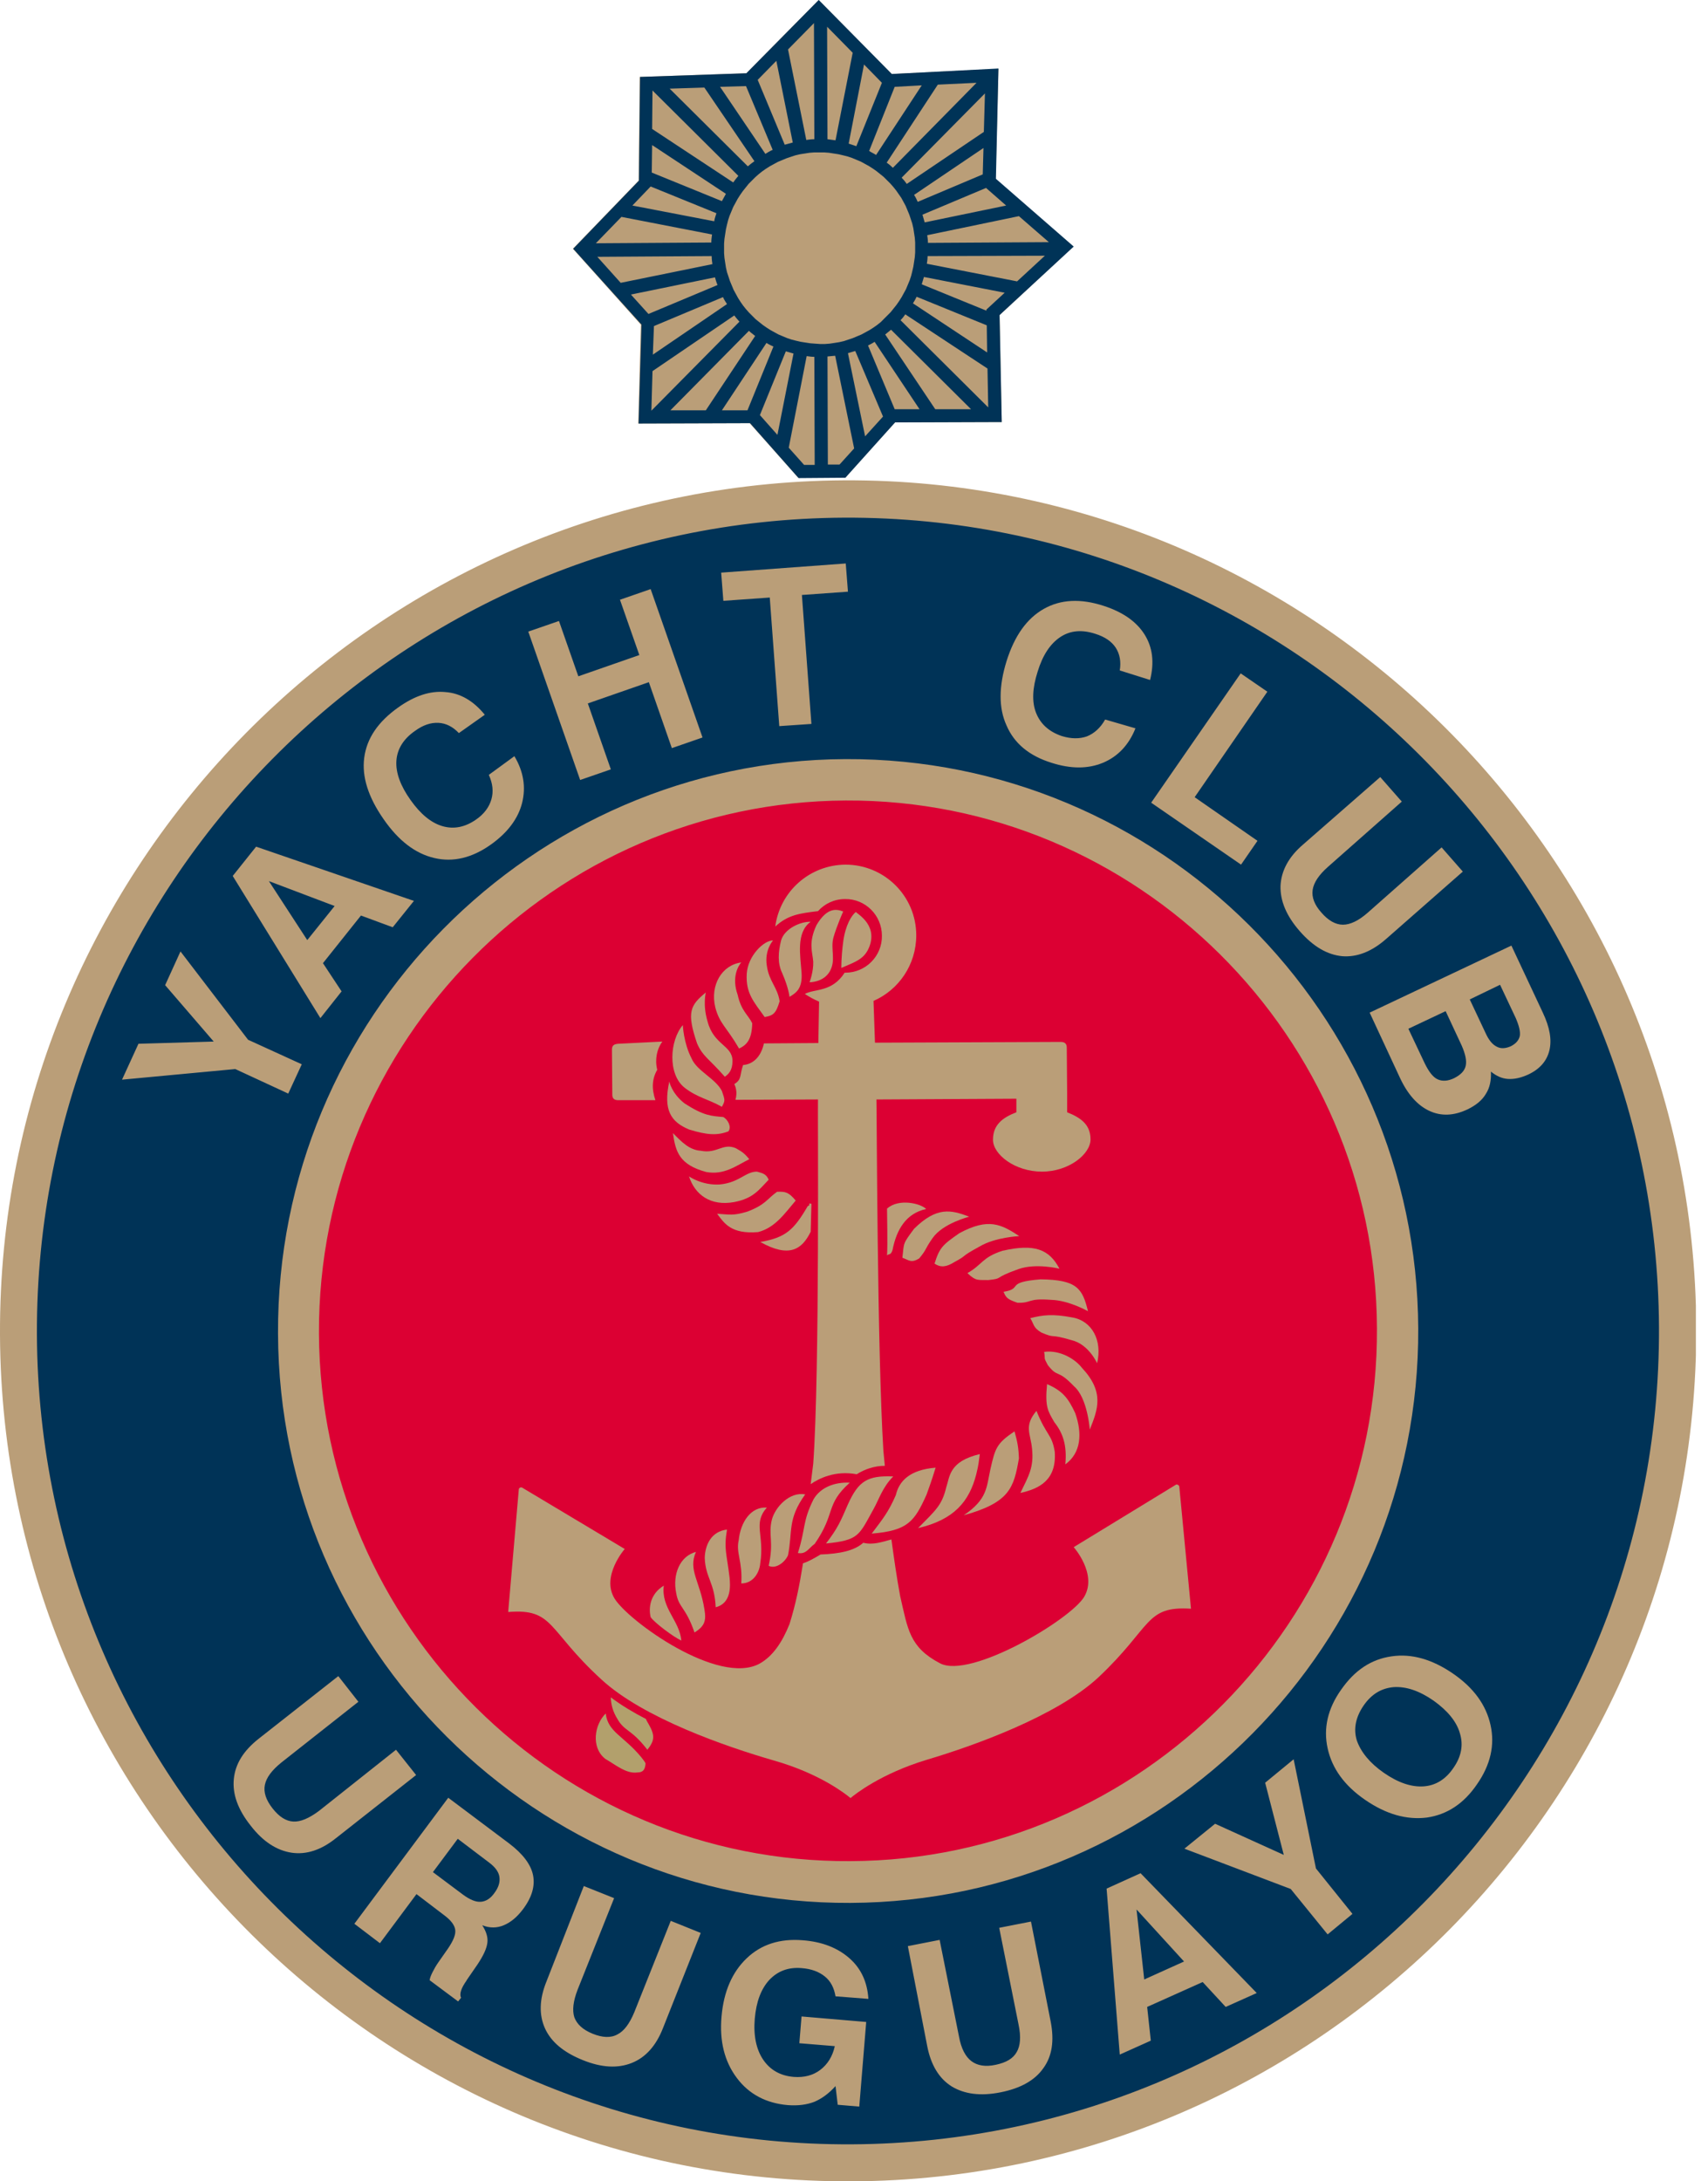 <svg width="94" height="120" viewBox="0 0 94 120" fill="none" xmlns="http://www.w3.org/2000/svg">
<g clip-path="url(#clip0_105_772)">
<path fill-rule="evenodd" clip-rule="evenodd" d="M41.077 4.031L45.058 0L49.079 4.071L54.95 3.789L54.79 9.856L59.072 13.564L55.011 17.333L55.131 23.218L49.26 23.238L46.506 26.282H43.932L41.258 23.279L35.126 23.299L35.266 17.857L31.527 13.685L35.146 9.936L35.206 4.232L41.077 4.031Z" fill="#BA9E78"/>
<path fill-rule="evenodd" clip-rule="evenodd" d="M46.465 27.773C71.518 27.652 91.906 47.907 92.006 73.02C92.127 98.132 71.92 118.569 46.868 118.67C21.835 118.791 1.427 98.535 1.327 73.423C1.206 48.331 21.413 27.894 46.465 27.773Z" fill="#003357"/>
<path d="M46.282 103.414C62.938 103.338 76.38 89.741 76.304 73.044C76.228 56.348 62.664 42.874 46.007 42.95C29.351 43.026 15.909 56.623 15.985 73.319C16.061 90.016 29.625 103.49 46.282 103.414Z" fill="#DC0033"/>
<path fill-rule="evenodd" clip-rule="evenodd" d="M46.868 117.964C71.458 117.843 91.403 97.669 91.303 73.02C91.182 48.371 71.056 28.378 46.466 28.478C21.876 28.599 1.93 48.774 2.031 73.423C2.151 98.072 22.298 118.085 46.868 117.964ZM46.888 120C72.604 119.879 93.454 98.777 93.353 73C93.233 47.222 72.182 26.302 46.466 26.423C20.75 26.564 -0.121 47.665 3.20924e-05 73.443C0.121 99.201 21.172 120.121 46.888 120Z" fill="#BA9E78"/>
<path fill-rule="evenodd" clip-rule="evenodd" d="M46.546 44.038C62.571 43.957 75.72 57.017 75.781 73.08C75.861 89.143 62.832 102.324 46.807 102.385C30.763 102.486 17.633 89.426 17.553 73.362C17.492 57.279 30.501 44.118 46.546 44.038ZM46.526 41.76C63.817 41.68 77.972 55.747 78.053 73.08C78.133 90.413 64.099 104.602 46.807 104.683C29.536 104.763 15.361 90.695 15.301 73.362C15.22 56.05 29.235 41.841 46.526 41.76Z" fill="#BA9E78"/>
<path fill-rule="evenodd" clip-rule="evenodd" d="M41.077 4.031L45.058 0L49.079 4.071L54.95 3.769L54.81 9.835L59.092 13.564L55.011 17.333L55.131 23.218L49.26 23.238L46.526 26.282L43.952 26.302L41.278 23.279L35.146 23.299L35.306 17.857L31.547 13.685L35.166 9.936L35.226 4.232L41.077 4.031ZM39.629 4.777L41.057 4.736L42.525 8.243C42.384 8.304 42.243 8.384 42.123 8.465L39.629 4.777ZM36.855 4.877L38.765 4.817L41.519 8.868C41.399 8.949 41.278 9.049 41.157 9.15L36.855 4.877ZM35.89 7.094L35.91 4.978L40.635 9.674C40.534 9.795 40.434 9.916 40.353 10.037L35.89 7.094ZM35.87 9.493L35.89 7.981L39.951 10.662C39.871 10.803 39.81 10.924 39.73 11.065L35.87 9.493ZM34.804 11.307L35.809 10.259L39.428 11.73C39.388 11.871 39.328 12.012 39.308 12.173L34.804 11.307ZM32.793 13.383L34.201 11.931L39.187 12.899C39.167 13.04 39.147 13.201 39.147 13.342L32.793 13.383ZM34.16 15.559L32.874 14.128L39.167 14.088C39.167 14.249 39.187 14.39 39.207 14.531L34.16 15.559ZM35.688 17.272L34.723 16.204L39.348 15.257C39.388 15.398 39.428 15.539 39.489 15.68L35.688 17.272ZM35.93 19.51L35.99 17.938L39.79 16.345C39.85 16.486 39.931 16.607 40.011 16.728L35.93 19.51ZM35.849 22.593L35.91 20.416L40.413 17.353C40.494 17.474 40.594 17.575 40.695 17.696L35.849 22.593ZM38.845 22.573H36.895L41.218 18.2C41.318 18.3 41.439 18.381 41.56 18.482L38.845 22.573ZM41.137 22.573H39.73L42.183 18.865C42.303 18.945 42.444 19.006 42.565 19.066L41.137 22.573ZM42.786 23.923L41.821 22.835L43.248 19.328C43.389 19.369 43.53 19.409 43.671 19.449L42.786 23.923ZM44.837 25.576H44.254L43.409 24.629L44.395 19.59C44.535 19.61 44.676 19.631 44.817 19.631L44.837 25.576ZM47.008 24.669L46.204 25.556H45.561L45.541 19.61C45.681 19.59 45.822 19.59 45.963 19.57L47.008 24.669ZM48.597 22.916L47.611 24.004L46.667 19.429C46.807 19.389 46.928 19.348 47.069 19.308L48.597 22.916ZM50.607 22.513H49.24L47.772 19.006C47.893 18.945 48.014 18.885 48.134 18.804L50.607 22.513ZM53.442 22.513H51.472L48.717 18.401C48.818 18.32 48.939 18.22 49.039 18.139L53.442 22.513ZM54.347 20.275L54.387 22.412L49.562 17.615C49.662 17.514 49.743 17.413 49.823 17.293L54.347 20.275ZM54.307 17.897L54.327 19.389L50.245 16.688C50.326 16.567 50.386 16.446 50.447 16.325L54.307 17.897ZM55.292 16.104L54.287 17.031V17.091L50.728 15.64C50.768 15.499 50.808 15.378 50.849 15.237L55.292 16.104ZM57.504 14.068L55.976 15.479L51.01 14.511C51.03 14.37 51.05 14.229 51.05 14.088L57.504 14.068ZM56.076 11.891L57.725 13.322L51.07 13.362C51.07 13.221 51.05 13.08 51.03 12.939L56.076 11.891ZM54.267 10.339L55.373 11.307L50.889 12.234C50.849 12.093 50.808 11.952 50.768 11.81L54.267 10.339ZM54.126 8.142L54.086 9.594L50.507 11.105C50.447 10.964 50.386 10.843 50.306 10.722L54.126 8.142ZM54.206 5.139L54.146 7.256L49.904 10.118C49.823 9.997 49.723 9.876 49.622 9.775L54.206 5.139ZM51.613 4.656L53.744 4.555L49.14 9.231C49.039 9.13 48.919 9.029 48.798 8.949L51.613 4.656ZM49.24 4.777L50.728 4.696L48.215 8.525C48.094 8.445 47.953 8.384 47.833 8.304L49.24 4.777ZM47.551 3.547L48.536 4.555L47.129 8.042C46.988 8.001 46.847 7.941 46.707 7.901L47.551 3.547ZM45.52 1.471L46.928 2.902L45.983 7.719C45.842 7.699 45.681 7.679 45.541 7.659L45.52 1.471ZM43.369 2.721L44.797 1.27L44.817 7.659C44.656 7.659 44.515 7.679 44.374 7.699L43.369 2.721ZM41.7 4.394L42.726 3.346L43.63 7.84C43.49 7.88 43.329 7.921 43.188 7.961L41.7 4.394ZM45.139 18.925H45.4L45.661 18.905L45.923 18.865L46.184 18.824L46.445 18.764L46.687 18.683L46.928 18.603L47.169 18.502L47.41 18.401L47.632 18.28L47.853 18.159L48.074 18.018L48.275 17.877L48.476 17.716L48.657 17.534L48.838 17.353L49.019 17.172L49.18 16.97L49.341 16.769L49.481 16.567L49.622 16.345L49.743 16.124L49.864 15.902L49.964 15.66L50.065 15.418L50.145 15.176L50.205 14.934L50.266 14.672L50.306 14.411L50.346 14.149L50.366 13.886V13.604V13.342L50.346 13.08L50.306 12.818L50.266 12.556L50.205 12.294L50.125 12.052L50.044 11.81L49.944 11.569L49.843 11.327L49.723 11.105L49.602 10.883L49.461 10.682L49.321 10.48L49.16 10.279L48.999 10.097L48.818 9.916L48.637 9.735L48.436 9.573L48.235 9.412L48.034 9.271L47.813 9.13L47.591 9.009L47.37 8.888L47.129 8.787L46.888 8.687L46.646 8.606L46.405 8.546L46.144 8.485L45.882 8.445L45.621 8.404L45.36 8.384H45.098H44.817L44.555 8.404L44.294 8.445L44.033 8.485L43.771 8.546L43.53 8.626L43.289 8.707L43.047 8.808L42.806 8.908L42.585 9.029L42.364 9.15L42.143 9.291L41.942 9.432L41.74 9.594L41.56 9.755L41.379 9.936L41.198 10.118L41.037 10.319L40.876 10.521L40.735 10.722L40.594 10.944L40.474 11.166L40.353 11.387L40.253 11.629L40.152 11.871L40.072 12.113L40.011 12.355L39.951 12.617L39.911 12.879L39.871 13.141L39.85 13.403V13.665V13.927L39.871 14.189L39.911 14.451L39.951 14.713L40.011 14.975L40.092 15.217L40.172 15.459L40.273 15.7L40.373 15.942L40.494 16.164L40.615 16.386L40.755 16.607L40.896 16.809L41.057 17.01L41.218 17.192L41.399 17.373L41.58 17.555L41.781 17.716L41.982 17.877L42.183 18.018L42.404 18.159L42.625 18.28L42.846 18.401L43.088 18.502L43.329 18.603L43.57 18.683L43.812 18.744L44.073 18.804L44.334 18.845L44.596 18.885L44.857 18.905L45.139 18.925Z" fill="#003357"/>
<path fill-rule="evenodd" clip-rule="evenodd" d="M36.453 57.299L34.02 57.42C33.779 57.44 33.678 57.521 33.678 57.743L33.698 60.222C33.698 60.403 33.779 60.524 34.02 60.524H36.071C35.849 59.879 35.89 59.335 36.171 58.851C36.03 58.287 36.151 57.702 36.453 57.299ZM46.526 47.565C48.677 47.565 50.426 49.298 50.426 51.455C50.426 53.067 49.461 54.458 48.074 55.062L48.154 57.36L58.368 57.319C58.61 57.319 58.71 57.42 58.71 57.642L58.73 60.121C58.73 60.161 58.73 60.181 58.73 60.222V61.189C59.494 61.491 60.017 61.874 60.017 62.681C60.017 63.487 58.831 64.454 57.343 64.454C55.855 64.454 54.649 63.507 54.649 62.701C54.649 61.895 55.151 61.491 55.936 61.189V60.443L48.235 60.484C48.255 60.967 48.275 74.269 48.617 79.812C48.617 79.872 48.697 80.578 48.697 80.638C48.134 80.638 47.592 80.82 47.149 81.102C45.943 80.88 45.058 81.344 44.616 81.646L44.757 80.517C45.118 75.499 44.998 60.987 45.018 60.484L40.474 60.504C40.554 60.222 40.554 59.94 40.414 59.637C40.836 59.375 40.695 59.174 40.896 58.589C41.439 58.549 41.881 58.146 42.042 57.4L45.038 57.38L45.078 55.102C44.797 54.981 44.535 54.84 44.294 54.679C44.857 54.377 45.782 54.599 46.486 53.51H46.526C47.652 53.51 48.557 52.583 48.536 51.475C48.536 50.346 47.612 49.439 46.506 49.459C45.903 49.459 45.38 49.721 45.018 50.124C44.013 50.245 43.369 50.326 42.666 50.971C42.927 49.036 44.555 47.585 46.526 47.565ZM43.45 89.345C43.047 90.353 42.525 91.119 41.801 91.522C39.529 92.751 34.563 89.164 33.819 87.934C33.075 86.705 34.382 85.213 34.382 85.213L28.752 81.847C28.672 81.787 28.551 81.847 28.551 81.948L27.968 88.68C30.501 88.478 30.099 89.647 33.095 92.388C35.407 94.525 39.991 96.097 42.565 96.842C45.139 97.568 46.566 98.717 46.787 98.898V98.918L46.807 98.898L46.828 98.918V98.898C47.049 98.717 48.476 97.568 51.03 96.802C53.603 96.036 58.167 94.404 60.459 92.267C63.415 89.486 63.013 88.337 65.546 88.499L64.903 81.787C64.903 81.706 64.762 81.626 64.702 81.686L59.092 85.112C59.092 85.112 60.399 86.584 59.675 87.833C58.952 89.083 53.402 92.388 51.733 91.501C50.044 90.615 49.964 89.627 49.542 87.813C49.341 86.725 49.2 85.717 49.059 84.689C48.577 84.81 48.074 85.012 47.511 84.871C47.008 85.314 46.224 85.475 45.159 85.516C44.857 85.697 44.475 85.919 44.194 85.999C43.992 87.269 43.791 88.257 43.45 89.345Z" fill="#BA9E78"/>
<path fill-rule="evenodd" clip-rule="evenodd" d="M53.04 83.359C54.347 82.472 54.287 81.827 54.508 80.82C54.769 79.691 54.83 79.409 55.835 78.744C55.996 79.328 56.056 79.63 56.076 80.235C55.795 81.847 55.574 82.654 53.04 83.359Z" fill="#BA9E78"/>
<path fill-rule="evenodd" clip-rule="evenodd" d="M50.527 84.064C51.472 83.097 51.834 82.835 52.075 81.827C52.276 81.243 52.216 80.396 53.925 79.993C53.865 80.416 53.865 80.558 53.724 81.122C53.342 82.593 52.518 83.601 50.527 84.064Z" fill="#BA9E78"/>
<path fill-rule="evenodd" clip-rule="evenodd" d="M47.974 84.367C48.597 83.54 48.898 83.178 49.301 82.251C49.482 81.485 50.045 80.86 51.492 80.739C51.372 81.122 51.311 81.344 50.99 82.23C50.326 83.702 49.964 84.206 47.974 84.367Z" fill="#BA9E78"/>
<path fill-rule="evenodd" clip-rule="evenodd" d="M45.46 84.911C46.124 84.044 46.264 83.681 46.667 82.754C47.25 81.465 47.752 81.162 49.16 81.223C48.557 81.827 48.376 82.492 48.054 83.057C47.27 84.468 47.27 84.73 45.46 84.911Z" fill="#BA9E78"/>
<path fill-rule="evenodd" clip-rule="evenodd" d="M46.767 81.565C45.923 81.525 45.159 81.827 44.777 82.472C44.153 83.722 44.354 84.044 43.912 85.435C44.375 85.516 44.495 85.173 44.837 84.931C46.023 83.218 45.4 82.795 46.767 81.565Z" fill="#BA9E78"/>
<path fill-rule="evenodd" clip-rule="evenodd" d="M44.314 82.21C43.45 82.049 42.666 82.916 42.485 83.581C42.264 84.447 42.605 84.79 42.304 86.14C42.726 86.342 43.229 85.899 43.369 85.556C43.631 84.226 43.329 83.581 44.314 82.21Z" fill="#BA9E78"/>
<path fill-rule="evenodd" clip-rule="evenodd" d="M42.203 82.936C41.319 82.875 40.755 83.742 40.655 84.73C40.494 85.435 40.876 85.899 40.796 87.108C41.459 87.108 41.801 86.503 41.841 85.999C42.083 84.447 41.419 83.823 42.203 82.936Z" fill="#BA9E78"/>
<path fill-rule="evenodd" clip-rule="evenodd" d="M40.011 84.145C39.127 84.246 38.805 85.012 38.785 85.697C38.825 86.805 39.328 87.047 39.388 88.418C40.273 88.196 40.192 87.209 40.152 86.785C39.991 85.435 39.83 85.213 40.011 84.145Z" fill="#BA9E78"/>
<path fill-rule="evenodd" clip-rule="evenodd" d="M38.302 85.374C37.438 85.596 36.995 86.584 37.217 87.652C37.357 88.458 37.739 88.398 38.222 89.808C38.765 89.466 38.885 89.184 38.765 88.519C38.523 86.987 37.86 86.362 38.302 85.374Z" fill="#BA9E78"/>
<path fill-rule="evenodd" clip-rule="evenodd" d="M33.618 93.376C33.618 93.759 33.738 94.182 33.98 94.565C34.382 95.27 34.724 95.089 35.628 96.258C36.03 95.754 36.05 95.472 35.709 94.867C35.648 94.766 35.588 94.666 35.548 94.565C34.884 94.222 34.201 93.819 33.618 93.376Z" fill="#B2A06C"/>
<path fill-rule="evenodd" clip-rule="evenodd" d="M33.336 94.263C32.713 94.867 32.512 96.137 33.316 96.762C33.879 97.084 34.462 97.588 35.065 97.508C35.427 97.508 35.508 97.306 35.528 97.004C35.467 96.883 35.407 96.822 35.286 96.661C34.321 95.492 33.457 95.291 33.336 94.263Z" fill="#B2A06C"/>
<path fill-rule="evenodd" clip-rule="evenodd" d="M36.533 87.229C35.769 87.692 35.689 88.458 35.809 88.962C36.011 89.264 37.056 90.05 37.498 90.252C37.398 89.143 36.372 88.458 36.533 87.229Z" fill="#BA9E78"/>
<path fill-rule="evenodd" clip-rule="evenodd" d="M43.45 54.84C43.812 54.619 44.173 54.397 44.113 53.51C44.053 52.603 43.791 51.293 44.616 50.709C44.053 50.689 43.168 51.092 42.987 51.737C42.826 52.382 42.786 52.986 43.047 53.53C43.409 54.357 43.45 54.84 43.45 54.84Z" fill="#BA9E78"/>
<path fill-rule="evenodd" clip-rule="evenodd" d="M46.405 50.144C46.043 50.003 45.52 49.903 44.937 50.89C44.475 51.878 44.716 52.361 44.757 52.906C44.777 53.45 44.555 54.034 44.555 54.034C44.555 54.034 45.299 54.054 45.661 53.45C46.023 52.825 45.702 52.24 45.862 51.596C46.043 50.951 46.405 50.144 46.405 50.144Z" fill="#BA9E78"/>
<path fill-rule="evenodd" clip-rule="evenodd" d="M47.109 50.165C47.069 50.225 48.315 50.81 47.853 52.059C47.592 52.744 47.149 52.886 46.305 53.248C46.305 53.248 46.285 52.724 46.405 51.817C46.526 50.89 46.868 50.346 47.109 50.165Z" fill="#BA9E78"/>
<path fill-rule="evenodd" clip-rule="evenodd" d="M42.545 51.737C42.545 51.737 42.062 52.261 42.203 53.127C42.324 53.994 42.786 54.296 42.907 55.082C42.706 55.747 42.565 55.868 42.083 55.949C41.479 55.102 41.037 54.639 41.097 53.571C41.158 52.563 42.062 51.717 42.545 51.737Z" fill="#BA9E78"/>
<path fill-rule="evenodd" clip-rule="evenodd" d="M40.796 52.946C40.635 53.127 40.253 53.752 40.595 54.719C40.796 55.627 41.178 55.828 41.399 56.292C41.379 57.158 41.117 57.481 40.675 57.682C39.971 56.473 39.609 56.332 39.368 55.425C39.067 54.196 39.73 53.087 40.796 52.946Z" fill="#BA9E78"/>
<path fill-rule="evenodd" clip-rule="evenodd" d="M38.845 54.599C38.845 54.599 38.664 55.284 38.946 56.211C39.288 57.501 40.313 57.501 40.313 58.367C40.313 58.892 40.092 59.093 39.891 59.234C38.966 58.186 38.684 58.126 38.363 57.4C37.78 55.687 37.981 55.304 38.845 54.599Z" fill="#BA9E78"/>
<path fill-rule="evenodd" clip-rule="evenodd" d="M37.579 56.392C37.579 56.392 37.619 57.38 38.061 58.226C38.343 58.912 39.388 59.335 39.73 60.02C39.911 60.544 39.911 60.544 39.73 60.887C38.926 60.443 38.383 60.383 37.679 59.839C36.734 59.093 36.855 57.239 37.579 56.392Z" fill="#BA9E78"/>
<path fill-rule="evenodd" clip-rule="evenodd" d="M58.63 80.558C58.73 79.489 58.489 78.824 58.027 78.24C57.665 77.615 57.504 77.393 57.625 76.144C58.469 76.507 58.791 76.91 59.173 77.736C59.575 78.865 59.494 79.933 58.63 80.558Z" fill="#BA9E78"/>
<path fill-rule="evenodd" clip-rule="evenodd" d="M36.835 59.496C36.835 59.496 36.955 60.141 37.679 60.705C38.745 61.391 39.147 61.391 39.81 61.451C40.052 61.592 40.273 61.975 40.092 62.237C39.469 62.479 38.906 62.439 37.921 62.136C36.915 61.713 36.493 61.068 36.835 59.496Z" fill="#BA9E78"/>
<path fill-rule="evenodd" clip-rule="evenodd" d="M59.977 78.643C59.977 78.643 59.856 76.91 59.112 76.265C58.167 75.277 58.248 75.841 57.665 75.096C57.403 74.612 57.544 74.814 57.464 74.37C58.389 74.249 59.213 74.814 59.535 75.237C60.801 76.587 60.419 77.534 59.977 78.643Z" fill="#BA9E78"/>
<path fill-rule="evenodd" clip-rule="evenodd" d="M37.036 62.338C37.518 62.822 37.94 63.265 38.564 63.305C39.468 63.487 39.77 62.862 40.494 63.164C40.896 63.386 40.997 63.487 41.238 63.769C40.514 64.132 39.85 64.656 38.865 64.474C37.377 64.071 37.176 63.346 37.036 62.338Z" fill="#BA9E78"/>
<path fill-rule="evenodd" clip-rule="evenodd" d="M60.379 74.995C60.379 74.995 59.917 73.947 58.972 73.725C57.685 73.342 58.147 73.665 57.303 73.302C56.84 73.02 56.921 72.859 56.7 72.516C57.403 72.335 57.946 72.274 59.012 72.476C60.098 72.657 60.681 73.745 60.379 74.995Z" fill="#BA9E78"/>
<path fill-rule="evenodd" clip-rule="evenodd" d="M37.92 64.716C37.92 64.716 38.624 65.22 39.609 65.16C40.695 65.059 41.017 64.454 41.66 64.454C41.922 64.535 42.163 64.555 42.304 64.898C41.761 65.462 41.459 65.925 40.414 66.127C39.107 66.369 38.242 65.724 37.92 64.716Z" fill="#BA9E78"/>
<path fill-rule="evenodd" clip-rule="evenodd" d="M59.877 72.133C59.877 72.133 58.811 71.528 57.846 71.508C56.519 71.407 56.82 71.69 55.996 71.669C55.493 71.488 55.373 71.428 55.232 71.065C56.338 70.883 55.272 70.541 57.263 70.38C59.273 70.4 59.575 70.883 59.877 72.133Z" fill="#BA9E78"/>
<path fill-rule="evenodd" clip-rule="evenodd" d="M39.468 66.772C40.172 66.812 40.333 66.893 41.137 66.651C42.143 66.268 42.223 65.945 42.766 65.563C43.228 65.543 43.409 65.583 43.791 66.046C43.188 66.752 42.665 67.538 41.72 67.78C40.253 67.9 39.871 67.316 39.468 66.772Z" fill="#BA9E78"/>
<path fill-rule="evenodd" clip-rule="evenodd" d="M58.308 69.795C58.308 69.795 57.021 69.473 56.056 69.815C54.569 70.339 55.292 70.319 54.388 70.42C53.845 70.4 53.724 70.501 53.242 70.037C54.066 69.573 54.046 69.17 55.172 68.808C56.941 68.404 57.745 68.727 58.308 69.795Z" fill="#BA9E78"/>
<path fill-rule="evenodd" clip-rule="evenodd" d="M41.841 68.324C43.248 68.082 43.691 67.659 44.455 66.349C44.656 66.308 44.415 66.147 44.656 66.228L44.616 67.76C44.133 68.747 43.429 69.211 41.841 68.324Z" fill="#BA9E78"/>
<path fill-rule="evenodd" clip-rule="evenodd" d="M56.096 68.001C56.096 68.001 54.77 68.062 53.925 68.566C52.739 69.211 53.342 68.989 52.518 69.432C52.075 69.715 51.754 69.735 51.432 69.513C51.713 68.626 51.874 68.485 52.799 67.84C54.408 66.974 55.111 67.356 56.096 68.001Z" fill="#BA9E78"/>
<path fill-rule="evenodd" clip-rule="evenodd" d="M53.342 66.933C53.342 66.933 51.894 67.296 51.331 68.102C50.849 68.787 51.05 68.666 50.587 69.231C50.145 69.493 50.045 69.332 49.663 69.191C49.763 68.344 49.663 68.465 50.306 67.598C51.553 66.369 52.337 66.55 53.342 66.933Z" fill="#BA9E78"/>
<path fill-rule="evenodd" clip-rule="evenodd" d="M49.12 68.767C49.019 69.09 48.898 68.949 48.818 69.07C48.858 68.445 48.818 66.893 48.818 66.49C49.462 65.905 50.688 66.208 50.969 66.51C49.864 66.752 49.341 67.638 49.12 68.767Z" fill="#BA9E78"/>
<path fill-rule="evenodd" clip-rule="evenodd" d="M56.157 82.13C56.619 81.182 56.901 80.719 56.8 79.711C56.72 78.844 56.338 78.462 57.041 77.615C57.604 79.006 57.886 78.885 58.047 79.852C58.167 81.465 57.142 81.908 56.157 82.13Z" fill="#BA9E78"/>
<path fill-rule="evenodd" clip-rule="evenodd" d="M75.379 55.707L83.18 52.019L84.909 55.707C85.291 56.513 85.412 57.199 85.271 57.783C85.13 58.367 84.748 58.811 84.105 59.113C83.703 59.295 83.341 59.375 82.999 59.355C82.657 59.335 82.355 59.194 82.054 58.952C82.074 59.436 81.993 59.839 81.772 60.181C81.571 60.524 81.229 60.806 80.767 61.028C80.003 61.391 79.299 61.411 78.656 61.108C78.012 60.806 77.47 60.202 77.047 59.295L75.379 55.707ZM80.888 54.981L81.752 56.816C81.933 57.219 82.134 57.461 82.376 57.581C82.597 57.702 82.858 57.682 83.139 57.561C83.421 57.42 83.582 57.239 83.642 56.997C83.682 56.755 83.602 56.433 83.421 56.009L82.556 54.175L80.888 54.981ZM77.51 56.594L78.415 58.508C78.636 58.952 78.857 59.254 79.118 59.375C79.38 59.496 79.681 59.476 80.023 59.315C80.385 59.133 80.606 58.912 80.666 58.63C80.727 58.347 80.646 57.984 80.445 57.521L79.561 55.626L77.51 56.594ZM75.962 42.748L77.148 44.098L73.086 47.686C72.584 48.129 72.302 48.552 72.242 48.955C72.182 49.358 72.343 49.782 72.725 50.205C73.106 50.648 73.509 50.87 73.911 50.87C74.313 50.87 74.775 50.648 75.278 50.205L79.339 46.617L80.506 47.948L76.283 51.656C75.479 52.361 74.675 52.664 73.871 52.603C73.046 52.523 72.282 52.079 71.538 51.233C70.794 50.386 70.453 49.56 70.473 48.734C70.513 47.907 70.915 47.141 71.719 46.456L75.962 42.748ZM63.355 44.158L68.281 37.044L69.749 38.052L65.748 43.856L69.206 46.255L68.301 47.565L63.355 44.158ZM62.49 40.067C62.129 40.974 61.525 41.619 60.701 41.962C59.877 42.304 58.932 42.304 57.866 41.962C56.639 41.579 55.815 40.894 55.393 39.906C54.95 38.938 54.971 37.749 55.393 36.379C55.835 34.968 56.519 34.021 57.444 33.497C58.369 32.973 59.474 32.912 60.761 33.336C61.807 33.678 62.551 34.202 62.993 34.908C63.435 35.613 63.536 36.439 63.295 37.407L61.626 36.883C61.706 36.399 61.626 35.976 61.405 35.633C61.184 35.291 60.801 35.029 60.279 34.867C59.535 34.625 58.891 34.686 58.349 35.049C57.806 35.411 57.383 36.036 57.102 36.963C56.82 37.85 56.78 38.616 57.022 39.221C57.263 39.825 57.725 40.248 58.429 40.49C58.952 40.652 59.414 40.652 59.816 40.511C60.218 40.349 60.56 40.047 60.822 39.583L62.49 40.067ZM42.887 39.946L42.364 32.872L39.81 33.053L39.69 31.502L46.546 30.998L46.667 32.55L44.133 32.731L44.656 39.825L42.887 39.946ZM31.929 42.909L29.074 34.746L30.763 34.162L31.828 37.205L35.186 36.036L34.12 32.993L35.809 32.408L38.664 40.571L36.975 41.156L35.709 37.528L32.351 38.697L33.618 42.325L31.929 42.909ZM28.31 41.599C28.812 42.445 28.953 43.292 28.732 44.179C28.511 45.045 27.928 45.811 27.023 46.456C25.977 47.202 24.932 47.444 23.906 47.202C22.861 46.96 21.936 46.255 21.112 45.066C20.267 43.856 19.905 42.727 20.046 41.679C20.187 40.611 20.81 39.704 21.916 38.918C22.821 38.273 23.685 37.991 24.51 38.072C25.334 38.132 26.058 38.556 26.681 39.321L25.254 40.329C24.912 39.966 24.53 39.785 24.128 39.765C23.705 39.745 23.283 39.886 22.841 40.208C22.197 40.652 21.856 41.216 21.815 41.861C21.775 42.506 22.037 43.231 22.599 44.017C23.142 44.783 23.726 45.267 24.349 45.448C24.972 45.63 25.595 45.509 26.199 45.086C26.641 44.783 26.922 44.4 27.043 43.977C27.164 43.554 27.123 43.111 26.902 42.627L28.31 41.599ZM12.808 48.189L14.095 46.577L22.78 49.56L21.614 51.011L19.865 50.366L17.774 52.986L18.799 54.538L17.633 56.009L12.808 48.189ZM14.798 48.472L16.91 51.717L18.417 49.842L14.798 48.472ZM16.608 58.549L15.864 60.161L12.948 58.811L6.716 59.395L7.62 57.42L11.762 57.299L9.088 54.196L9.933 52.341L13.652 57.199L16.608 58.549Z" fill="#BA9E78"/>
<path fill-rule="evenodd" clip-rule="evenodd" d="M75.137 99.019C73.991 98.233 73.307 97.286 73.066 96.177C72.825 95.089 73.066 94.001 73.81 92.953C74.554 91.885 75.459 91.28 76.585 91.119C77.691 90.957 78.817 91.28 79.963 92.066C81.109 92.852 81.792 93.799 82.034 94.908C82.275 95.996 82.034 97.084 81.29 98.153C80.566 99.221 79.641 99.825 78.535 99.987C77.409 100.128 76.283 99.805 75.137 99.019ZM76.162 97.528C76.947 98.072 77.67 98.314 78.334 98.273C78.997 98.233 79.56 97.891 79.983 97.266C80.425 96.641 80.546 95.996 80.345 95.351C80.164 94.706 79.661 94.102 78.897 93.557C78.113 93.013 77.389 92.771 76.705 92.812C76.022 92.872 75.479 93.195 75.037 93.839C74.614 94.464 74.474 95.109 74.675 95.754C74.896 96.379 75.378 96.984 76.162 97.528ZM74.433 105.287L73.066 106.416L71.035 103.917L65.184 101.7L66.873 100.329L70.653 102.042L69.628 98.072L71.196 96.782L72.423 102.788L74.433 105.287ZM60.902 103.897L62.772 103.05L69.165 109.641L67.456 110.406L66.19 109.036L63.134 110.406L63.335 112.261L61.626 113.027L60.902 103.897ZM62.55 105.045L62.973 108.895L65.164 107.907L62.55 105.045ZM49.964 107.061L51.713 106.718L52.779 112.039C52.9 112.704 53.141 113.147 53.462 113.389C53.784 113.631 54.227 113.712 54.789 113.591C55.373 113.47 55.755 113.248 55.956 112.885C56.157 112.543 56.197 112.039 56.056 111.374L54.991 106.053L56.74 105.71L57.825 111.213C58.027 112.261 57.906 113.107 57.423 113.772C56.961 114.437 56.177 114.881 55.071 115.102C53.965 115.324 53.081 115.203 52.377 114.78C51.673 114.337 51.231 113.591 51.03 112.563L49.964 107.061ZM45.983 114.76C45.621 115.163 45.239 115.445 44.817 115.626C44.395 115.788 43.912 115.848 43.369 115.808C42.163 115.707 41.218 115.203 40.554 114.316C39.871 113.409 39.589 112.281 39.71 110.93C39.83 109.56 40.293 108.492 41.097 107.726C41.901 106.96 42.927 106.638 44.173 106.738C45.259 106.819 46.104 107.162 46.747 107.726C47.39 108.29 47.732 109.036 47.792 109.963L45.983 109.822C45.903 109.358 45.722 108.996 45.4 108.734C45.078 108.472 44.656 108.31 44.113 108.27C43.389 108.21 42.806 108.431 42.344 108.915C41.881 109.419 41.62 110.124 41.539 111.051C41.459 111.979 41.62 112.744 42.002 113.309C42.384 113.873 42.947 114.196 43.691 114.256C44.254 114.296 44.736 114.175 45.139 113.873C45.541 113.571 45.822 113.127 45.943 112.563L43.992 112.402L44.113 110.93L47.672 111.233L47.29 115.888L46.104 115.788L45.983 114.76ZM32.13 103.755L33.798 104.421L31.788 109.459C31.547 110.084 31.486 110.588 31.607 110.971C31.748 111.354 32.069 111.656 32.612 111.878C33.155 112.099 33.618 112.12 33.98 111.918C34.341 111.737 34.643 111.334 34.904 110.709L36.915 105.67L38.564 106.335L36.493 111.555C36.111 112.543 35.528 113.188 34.764 113.49C34 113.792 33.115 113.752 32.069 113.329C31.024 112.906 30.34 112.341 29.998 111.596C29.657 110.85 29.677 109.983 30.079 108.996L32.13 103.755ZM19.503 105.831L24.67 98.898L28.028 101.418C28.772 101.982 29.214 102.566 29.335 103.151C29.456 103.755 29.275 104.38 28.772 105.045C28.45 105.469 28.108 105.751 27.726 105.912C27.344 106.073 26.942 106.073 26.54 105.912C26.761 106.255 26.862 106.577 26.822 106.879C26.781 107.202 26.601 107.585 26.279 108.069L25.696 108.915C25.696 108.915 25.676 108.935 25.676 108.955C25.374 109.379 25.273 109.701 25.374 109.903L25.213 110.104L23.645 108.935C23.665 108.794 23.725 108.653 23.806 108.492C23.886 108.331 23.987 108.149 24.127 107.948L24.65 107.202C24.952 106.758 25.093 106.416 25.052 106.154C25.012 105.892 24.811 105.63 24.429 105.348L22.921 104.199L20.91 106.9L19.503 105.831ZM23.826 102.99L25.495 104.239C25.857 104.501 26.178 104.642 26.46 104.622C26.741 104.602 27.003 104.441 27.224 104.118C27.445 103.816 27.525 103.534 27.485 103.252C27.445 102.969 27.244 102.707 26.922 102.466L25.193 101.156L23.826 102.99ZM18.618 92.207L19.724 93.618L15.482 96.963C14.959 97.387 14.657 97.79 14.577 98.193C14.496 98.596 14.637 99.019 14.999 99.483C15.361 99.946 15.743 100.188 16.145 100.208C16.547 100.228 17.01 100.027 17.553 99.624L21.795 96.258L22.901 97.649L18.498 101.115C17.673 101.78 16.849 102.042 16.045 101.921C15.24 101.8 14.476 101.317 13.793 100.43C13.089 99.543 12.787 98.697 12.868 97.87C12.948 97.044 13.391 96.319 14.235 95.653L18.618 92.207Z" fill="#BA9E78"/>
</g>
<defs>
<clipPath id="clip0_105_772">
<rect width="93.333" height="120" fill="white"/>
</clipPath>
</defs>
</svg>
